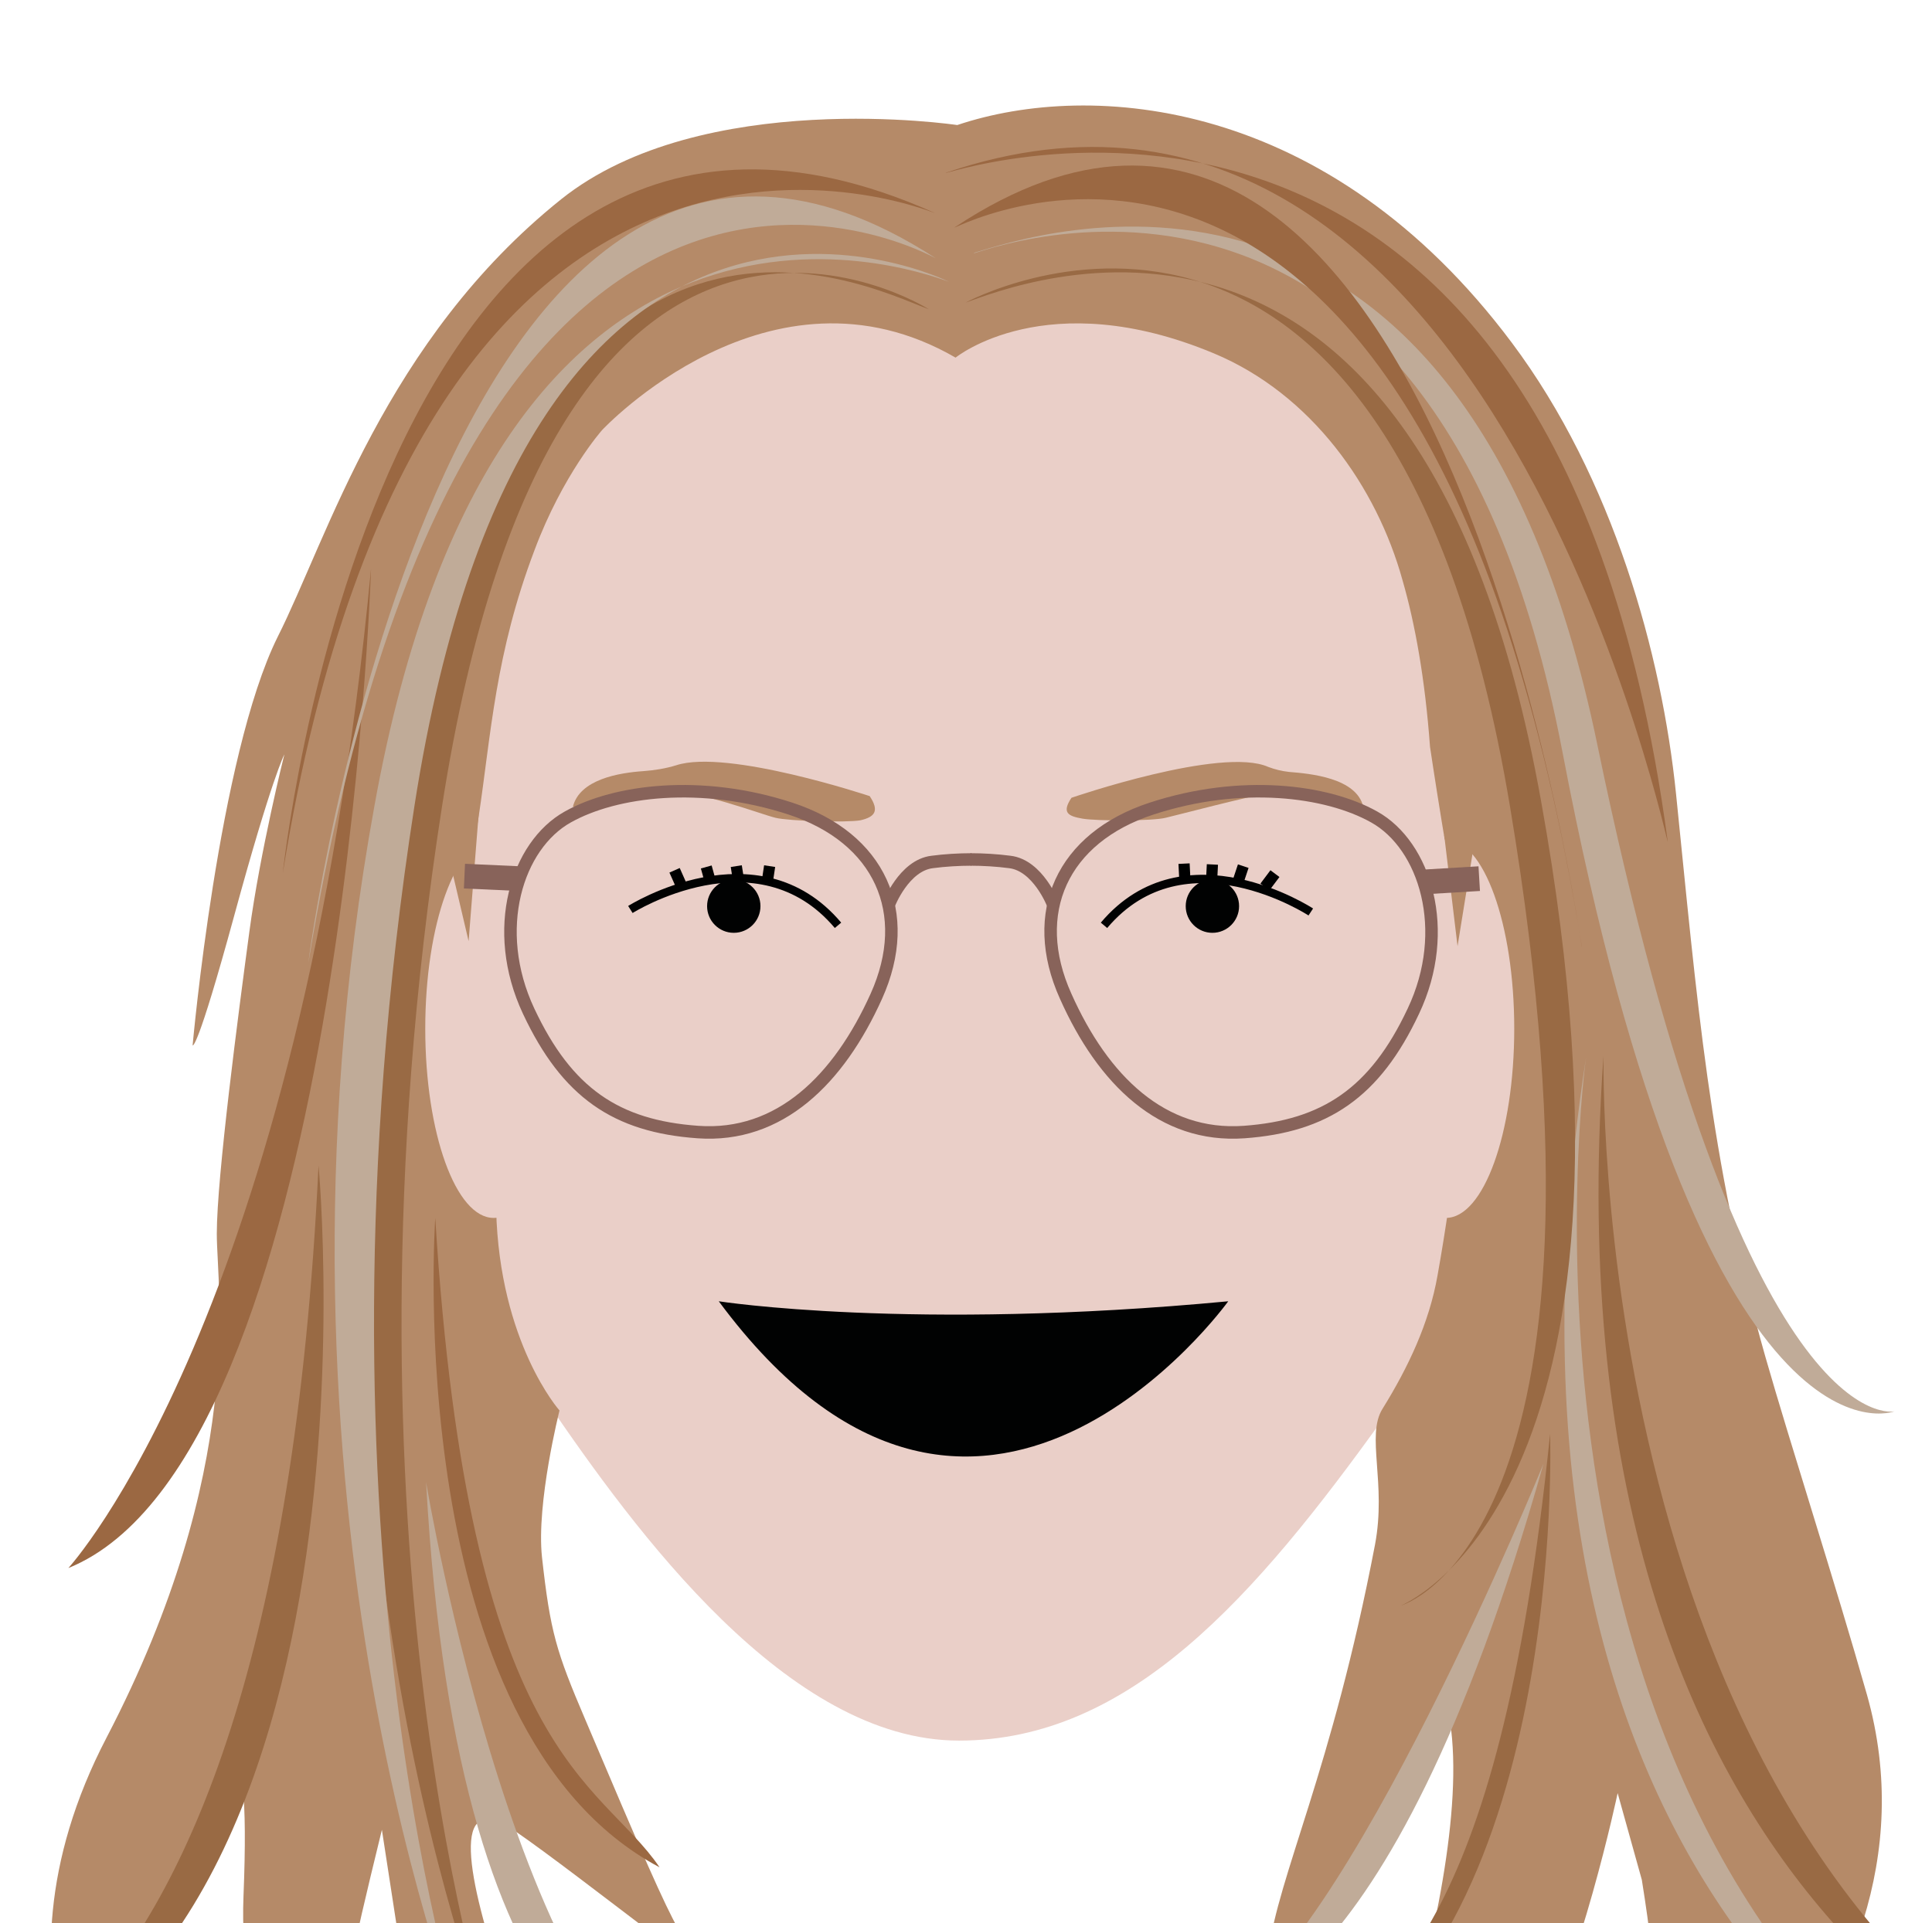 <svg enable-background="new 0 0 231.7 230.7" viewBox="0 0 231.7 230.7" xmlns="http://www.w3.org/2000/svg"><path d="m109.3 31-32.2 4.5-26.5 38.8-4.8 62.2 12.5 8.9s-3.5 6.9 7.2 22.6 29 40.8 49.5 40.8 35.5-17.2 51-38.8c0 0 8-10.5 9-30.5s1-52 1-52l-18.2-48.2z" fill="#eacfc8"/><path d="m114.6 42.9s10.9-8.9 31-.5c11.7 4.9 19.5 16 22.6 27.2 1.5 5.2 2.7 11.8 3.3 20 0 0 2.3 15.5 4.3 25 0 0 .8 14.9-3.4 38.4-1 5.7-3.5 11-6.6 16-2 3.2.5 8.9-.9 16.3-5.2 27.2-11.6 39.6-12.8 49-1.6 12.6 13.2-14 21.8-27.8 3.2 21.1-14.3 64.8-14.3 64.8s14.9-8.4 23.9-24.3c6-10.6 10.5-31.9 10.5-31.9l2.9 10.4c2 12.5 2.2 18.9 0 28l-5.5 17.6s43.5-28.8 32.5-67.8c-3.8-13.4-9.2-30.1-12.2-40.6-6.7-23.6-8.2-43.1-10.7-67.5-1.7-16.6-7.5-37.8-19.7-54.1-22-29.4-50.4-31.5-66.5-26.1 0 0-30.6-4.6-47.5 8.9-21.1 16.9-28 40.6-34 52.5-7.1 14.3-10.2 49-10.2 49s.5.9 5-15.6 6-19.3 6-19.3-2.9 11.6-4.2 21.3-3.9 29.4-3.9 36.2 3.6 28.1-13.2 60.4c-15.8 30.3 1.3 51.1 1.3 51.1s17.1-81.7 15.1-32c-1.2 30.1 24.4 47 24.4 47s-11-15.5-11.8-29.7c-.4-6.9-.1-8.5 4-25.3l2.2 14.3c1.5 7.7 4 12.2 7.9 17.2.5.6 6.4 6.1 6.4 6.1l8.6 7.5s-25-55.7-9.2-45c8 5.5 27.7 21.4 24.6 17.7-5.2-6.2-2.6.9-16.1-31-3.5-8.2-4.2-10.5-5.2-19.5-.7-6.5 2.1-17.6 2.1-17.6s-7.2-8.1-7.6-24.1c0 0-7.2-4.9-7.8-14.1 0 0-.4-8.3.4-16.7s3.8-5.9 5.3-16.3c1.5-10 2-19.6 6.7-32 3.4-9.1 8.1-14.4 8.1-14.4s20.1-21.6 42.4-8.7z" fill="#b58a68"/><ellipse cx="59.2" cy="123.4" fill="#eacfc8" rx="8.2" ry="22.7"/><ellipse cx="173.4" cy="123.4" fill="#eacfc8" rx="8.2" ry="22.7"/><g fill="none" stroke-miterlimit="10"><path d="m75.6 109.1s15.2-9.6 24.9 1.9" stroke="#010202"/><path d="m157.2 109.4s-15.1-9.9-24.8 1.6" stroke="#010202"/><path d="m81.7 106.2-.8-1.8" stroke="#000" stroke-width="1.35"/><path d="m88.6 105.8-.3-1.9" stroke="#000" stroke-width="1.341"/><path d="m85.2 105.8-.5-1.8" stroke="#000" stroke-width="1.341"/><path d="m92 105.9.3-2" stroke="#000" stroke-width="1.341"/><path d="m151.7 106.4 1.2-1.6" stroke="#000" stroke-width="1.35"/><path d="m145.3 105.7.1-2" stroke="#000" stroke-width="1.341"/><path d="m148.5 105.7.6-1.8" stroke="#000" stroke-width="1.341"/><path d="m142.1 105.6-.1-2" stroke="#000" stroke-width="1.341"/></g><circle cx="88" cy="108.7" fill="#010202" r="3.2"/><circle cx="145.4" cy="108.7" fill="#010202" r="3.2"/><path d="m104.3 95.5s-17.1-5.7-23.2-3.7c-1.3.4-2.6.6-3.9.7-3 .2-7.7 1-8.5 4.3 0 0 8.6-1.3 11.7-1.7s10.9 2.6 12.6 3c1.6.4 8.5.6 10.2.3 1.7-.4 2.3-1.1 1.1-2.9z" fill="#b58a68"/><path d="m128.5 95.7s18-6.2 23.6-3.7c.8.3 1.6.5 2.5.6 2.5.2 8.1.7 8.9 4.2 0 0-7.8-2.2-11.1-1.7-3 .5-10.9 2.6-12.6 3-1.6.4-8.3.4-10 .1s-2.5-.7-1.3-2.5z" fill="#b58a68"/><path d="m86.2 156.1s23 3.6 61.1 0c0 0-30.1 41.9-61.1 0z" fill="#010202"/><path d="m252.7 253.5s-68-19.2-60.4-126.8c.1-1.4-2.7 95.4 60.4 126.8z" fill="#996a44"/><path d="m240.1 258.2s-66.2-24.7-49.9-131.3c0-.1-12.9 93.3 49.9 131.3z" fill="#c0ab98"/><path d="m111.4 37.1s-44.7-28.4-58.4 59.7 6 147.4 6 147.4-26-63.7-10.8-147.4c15.1-83.4 55.1-62.7 63.2-59.7z" fill="#996a44"/><path d="m113.8 33.8s-50.4-25.2-64.1 62.9 6 147.4 6 147.4-26-63.7-10.8-147.4c14.7-81.7 63.7-64.8 68.9-62.9z" fill="#c0ab98"/><path d="m115.8 36.3s50.6-27.6 65.3 60.5-13.1 95.8-13.1 95.8 32-12.5 16.8-96.6c-14.7-81.9-63.2-61.7-69-59.7z" fill="#996a44"/><path d="m116.9 30.3c-3.4 1.8 54.4-24.5 70.5 60 16.8 88.1 39.8 79 39.8 79s-18.2 4.3-35.6-79.8c-16.3-79.3-68.2-61.1-74.7-59.2z" fill="#c0ab98"/><path d="m44.5 68.2s-3.5 106.6-36.3 119.9c0 0 27.8-30.2 36.3-119.9z" fill="#9b6842"/><path d="m52.2 146.1s-4.3 61.3 26.9 77.9c-7.2-10.6-22.9-13.1-26.9-77.9z" fill="#9b6842"/><path d="m51.1 177.8s11.7 70.2 34.7 74.8c-6-1.7-30.8-3.7-34.7-74.8z" fill="#c0ab98"/><path d="m112 25.5c2.9 1.4-60.7-28.2-78.1 79.3-.1 1.5 10.7-109.4 78.1-79.3z" fill="#9b6842"/><path d="m112.1 30.9c2.8 1.8-55.3-34.8-75.1 84.5-.2.8 15.9-122.7 75.1-84.5z" fill="#c0ab98"/><path d="m114.6 27.2c-3.2 2.1 55.7-33.2 75.1 86.3.3 3.3-16.3-125.2-75.1-86.3z" fill="#9b6842"/><path d="m113.5 20.7c-3.2 1.4 72.2-26.9 86.5 80.2.7 4.1-20.7-102.5-86.5-80.2z" fill="#9b6842"/><path d="m-14.1 252.6s46.7 5.6 52.3-112.8c0-.1 10.1 107.6-52.3 112.8z" fill="#996a44"/><path d="m185.9 172s2.1 61.4-29.7 76.9c9.4-11.1 23.4-15.2 29.7-76.9" fill="#996a44"/><path d="m185.1 175.6s-23.8 58.5-39 65.7c0 0 20.1 1.2 39-65.7z" fill="#c0ab98"/><path d="m173.2 100.2 1.6 13.3 2.3-14.2z" fill="#b58a68"/><path d="m57.4 97.7-1.2 15.2-2.8-11.9z" fill="#b58a68"/><path d="m68.1 98c5.7-3.2 16-4.5 26.7-1s14.8 12.5 10.3 22.5-11.6 17-21.4 16.3-15.7-4.7-20.3-14.5-1.4-19.9 4.7-23.3z" fill="none" stroke="#88635a" stroke-miterlimit="10" stroke-width="1.5"/><path d="m164.8 98c-5.7-3.2-16-4.5-26.7-1s-14.8 12.5-10.3 22.5c4.5 10.1 11.6 17 21.4 16.3 9.7-.7 15.7-4.7 20.3-14.5 4.6-9.7 1.4-19.9-4.7-23.3z" fill="none" stroke="#88635a" stroke-miterlimit="10" stroke-width="1.5"/><path d="m106.6 108.5s1.8-4.7 5.2-5.1c1.5-.2 3.2-.3 4.7-.3" fill="none" stroke="#88635a" stroke-miterlimit="10" stroke-width="1.5"/><path d="m126.3 108.5s-1.8-4.7-5.2-5.1c-1.5-.2-3.2-.3-4.7-.3" fill="none" stroke="#88635a" stroke-miterlimit="10" stroke-width="1.5"/><path d="m62.3 105.4-6.6-.3" fill="none" stroke="#88635a" stroke-miterlimit="10" stroke-width="2.964"/><path d="m170.7 105.8 6.7-.4" fill="none" stroke="#88635a" stroke-miterlimit="10" stroke-width="2.964"/></svg>